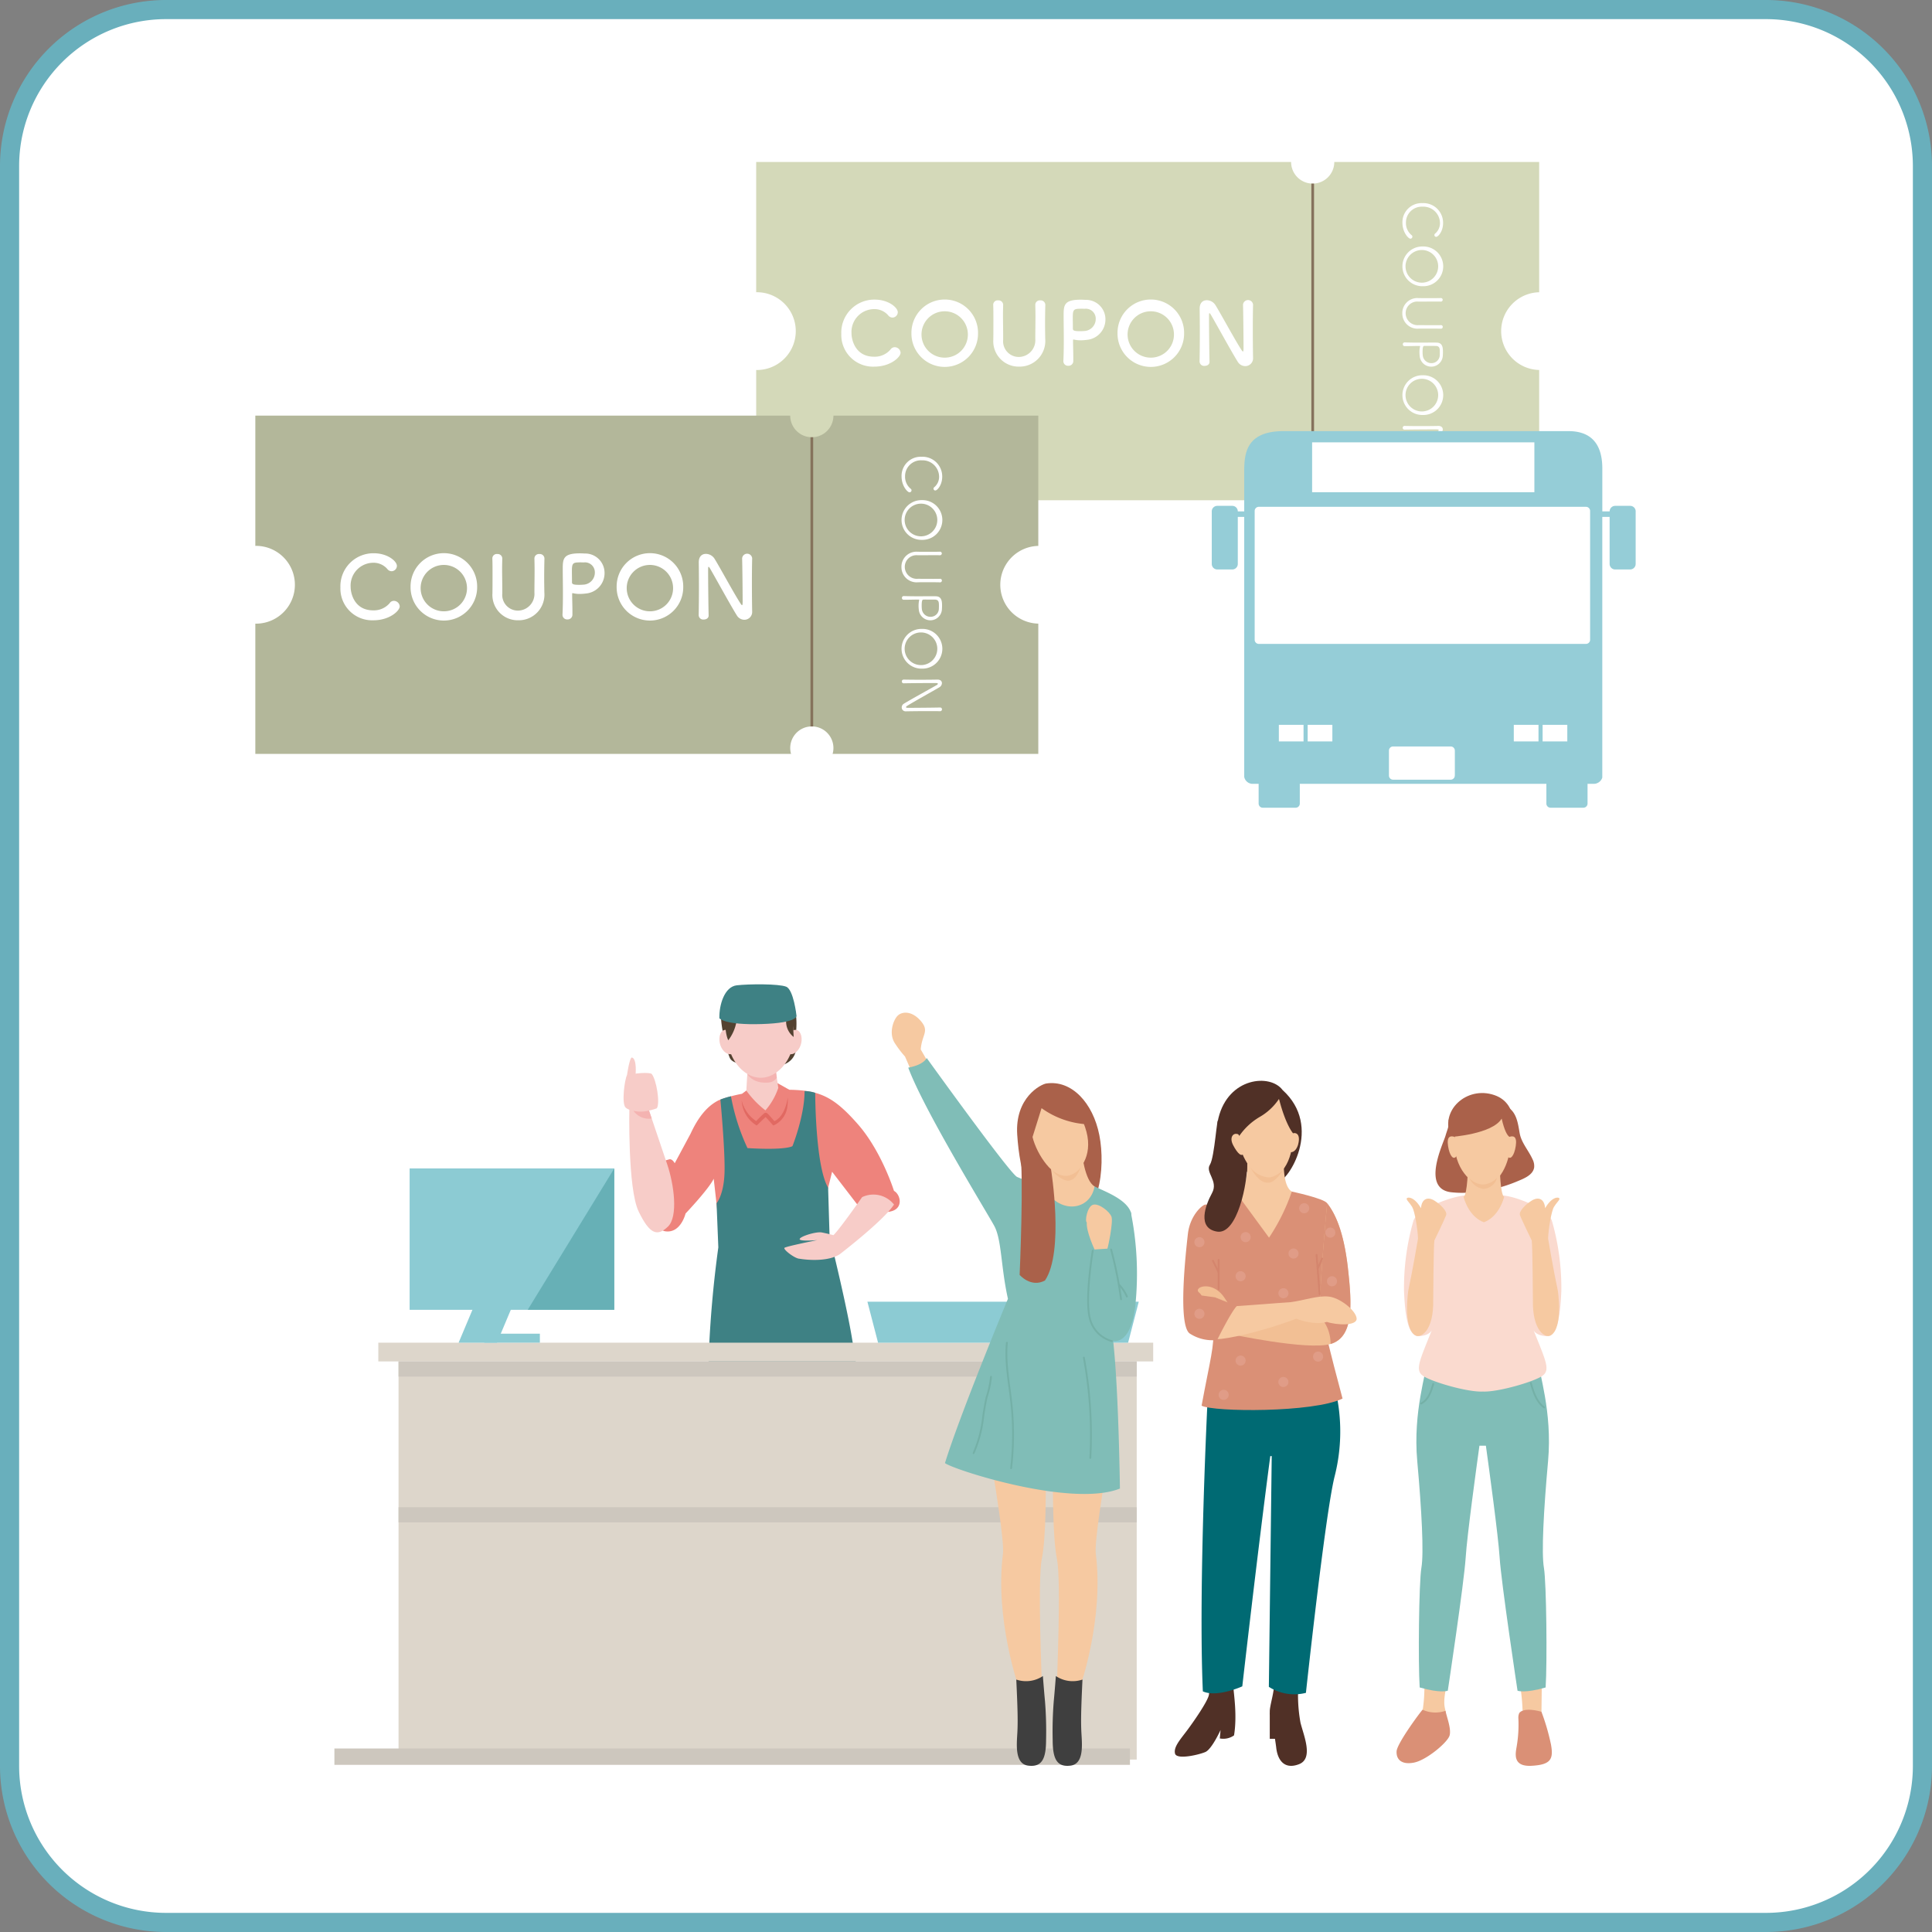 <svg xmlns="http://www.w3.org/2000/svg" xmlns:xlink="http://www.w3.org/1999/xlink" width="404" height="404" viewBox="0 0 404 404"><rect x="0" y="0" width="404" height="404" fill="#808080" stroke="none"/><defs><clipPath id="a"><rect width="404" height="404" fill="none"/></clipPath></defs><g clip-path="url(#a)"><path d="M369.276,402H34.723A32.723,32.723,0,0,1,2,369.276V34.724A32.723,32.723,0,0,1,34.723,2H369.276A32.724,32.724,0,0,1,402,34.724V369.276A32.724,32.724,0,0,1,369.276,402" fill="#fff"/><path d="M32.724,0H367.277A32.723,32.723,0,0,1,400,32.723V367.277A32.723,32.723,0,0,1,367.277,400H32.724A32.724,32.724,0,0,1,0,367.276V32.724A32.724,32.724,0,0,1,32.724,0Z" transform="translate(2 2)" fill="none" stroke="#69afbc" stroke-miterlimit="10" stroke-width="4"/><rect width="366" height="366" transform="translate(19 19)" fill="#fff"/><path d="M154.833,222.4s-1.638-.107-2.173-1.087-2.751-8.873-1.56-11.115,3.594-2.452,4.234-1.978c0,0,1.221-2.86,6.956-1.551s4.021,10.3,4.021,10.3,1.448,4.6-2.981,5.822a14.743,14.743,0,0,1-8.5-.39" fill="#534231"/><path d="M156.621,227.637l-1.462,1.087a28.188,28.188,0,0,0-4.881,1.356c-1.251.65-3.608,2.069-5.856,6.956l-3.333,6.213s-.51-1.013-1.181-.811-3.625.929-4.249,3.174.256,11.414,3.481,11.868,4.217-3.719,4.217-3.719,4.862-5.117,5.887-7.278l.97,8.573,21.611-1.275L174,245.026l5.144,6.693a10.825,10.825,0,0,0,6.349,1.708c3.629-.222,2.923-3.615,1.446-4.407,0,0-2.579-8.279-7.553-13.939s-7.887-7.1-14.328-7.2l-2.769-1.552Z" fill="#ee837c"/><path d="M131.608,231.6s-.388,16.951,1.946,21.753,3.917,5.243,6.113,3.152,1.266-8.874-.142-13.013-4.339-12.842-4.339-12.842Z" fill="#f7ccc8"/><path d="M156.331,223.813c-.031.057-.264,4.236-.264,4.236a19.488,19.488,0,0,0,3.99,4.137,13.8,13.8,0,0,0,2.689-4.7l-.675-4.695Z" fill="#f7ccc8"/><path d="M162.154,223.378l-5.881,1.183h0s.98,2.024,4.232,1.821a2.317,2.317,0,0,0,1.935-1.015Z" fill="#f4b3b1"/><path d="M165.962,217.077c0,4-3.085,8.291-6.882,8.291s-6.882-4.288-6.882-8.291a23.418,23.418,0,0,1,.428-4.662c1.221-.188,3.842-.553,6.7-.758a46.008,46.008,0,0,1,5.866-.027,18.9,18.9,0,0,1,.767,5.447" fill="#f7ccc8"/><path d="M153.865,217.449c.456,1.315.1,2.632-.788,2.941s-1.984-.505-2.441-1.821-.147-2.852.745-3.161,2.028.726,2.484,2.041" fill="#f7ccc8"/><path d="M164.192,217.449c-.456,1.315-.1,2.632.788,2.941s1.984-.505,2.441-1.821.147-2.852-.745-3.161-2.028.726-2.484,2.041" fill="#f7ccc8"/><path d="M152.288,217.533a8.954,8.954,0,0,0,1.843-5.082,31.181,31.181,0,0,0,10.268.8,4.079,4.079,0,0,0,1.563,3.588s-.15-2.925-.15-3.915c0-2.2-2.259-3.367-2.259-3.367l-6.388,1.351-4.633.609-.865.756s-.239,3.443.621,5.258" fill="#534231"/><path d="M150.647,229.915a15.864,15.864,0,0,1,2.206-.673,44.119,44.119,0,0,0,3.453,10.836c8.214.494,9.408-.414,9.408-.414s2.543-6.371,2.528-11.506a7.246,7.246,0,0,1,2.226.362s0,15.248,2.7,19.847l.3,10.108s3.138,12.544,4.515,20.334,4.25,28.339,6.175,36.757,3.126,26.187,3.126,26.187l-10.118,1.182s-5.5-19.624-7.522-29.193-5.769-25.435-5.769-25.435l1.159,31.4,1.329,25.986-11.416-1.076-3.787-29.925s-3.157-20.383-2.979-30.535a232.608,232.608,0,0,1,2.028-23.321l-.369-9.227s1.522-1.73,1.666-6.392-.864-15.3-.864-15.3" fill="#3e8184"/><path d="M131.12,224.788s3.781-.747,5.125-.259c1.022,1.169,1.831,6.192,1.1,7.226-2.876,1.106-5.666.654-6.528-.158s-.225-5.784.3-6.809" fill="#f7ccc8"/><path d="M152.588,242.707a5.047,5.047,0,0,0,.059,1.316c.02.107.043.213.07.318s.061.221.176.269a.211.211,0,0,0,.3-.187.206.206,0,0,0-.253-.2.176.176,0,0,0-.127.127l0,.007a.179.179,0,0,0,.171.225h.007l-.158-.09c-.006-.023-.013-.046-.02-.069.009-.033.018-.065.026-.1l0,.009.115-.089-.009,0h.1l-.016-.007.087.051c.059.074.012-.006,0-.041l-.03-.11c-.017-.062-.032-.126-.046-.189-.029-.132-.053-.264-.07-.4a4.34,4.34,0,0,1-.028-.845.176.176,0,0,0-.174-.175.179.179,0,0,0-.175.175" fill="#3e8184"/><path d="M152.549,242.541c.058.3.116.6.179.9l.093.44a2.56,2.56,0,0,0,.115.468c.079.185.367.082.365-.1a2.517,2.517,0,0,0-.086-.46l-.1-.456c-.063-.3-.13-.6-.2-.895a.193.193,0,1,0-.372.1" fill="#3e8184"/><path d="M152.6,337.853a60.422,60.422,0,0,1,14.915,0c.174,5.083.5,21.677.5,21.677a36.837,36.837,0,0,1,1.106,4.989c-.041.9-15.3,2.247-23.112,1.936s10.152-8.718,10.152-8.718-3.048-14.2-3.559-19.884" fill="#3e8184"/><path d="M174.069,338.384a74.188,74.188,0,0,1,14.582-3.1c1.205,5.254-.091,23.15-.091,23.15s8.014,3.772,10.181,6.582-14.489,1.72-20.716,1.232c-.537-4.9.344-6.96.344-6.96s-4.909-16.1-4.3-20.9" fill="#3e8184"/><path d="M150.427,212.925s1.044,1.46,8.843,1.215,7.281-1.789,7.281-1.789-.6-5.393-2.149-6.022-7.778-.583-10.338-.291-3.7,4.051-3.637,6.887" fill="#3e8184"/><rect width="154.359" height="83.257" transform="translate(83.338 284.686)" fill="#ddd6cb"/><rect width="162.032" height="3.916" transform="translate(79.109 280.77)" fill="#ddd6cb"/><rect width="154.359" height="3.174" transform="translate(83.338 284.686)" fill="#cdc7be"/><rect width="154.359" height="3.174" transform="translate(83.338 315.171)" fill="#cdc7be"/><rect width="166.357" height="3.42" transform="translate(69.926 365.626)" fill="#cdc7be"/><rect width="42.791" height="29.567" transform="translate(85.658 244.328)" fill="#8ccbd3"/><path d="M103.922,280.769H95.9l6.852-16.291h8.026Z" fill="#8ccbd3"/><rect width="11.629" height="1.883" transform="translate(101.263 278.886)" fill="#8ccbd3"/><path d="M235.9,280.769H183.611l-2.229-8.572h56.745Z" fill="#8ccbd3"/><path d="M132.892,224.912s.354-3.479-.734-3.77c-.5-.134-1.038,3.646-1.038,3.646a1.692,1.692,0,0,0,1.772.124" fill="#f7ccc8"/><path d="M180.279,250.329s-4.687,6.712-6,7.955c0,0-1.286-.343-2.439-.565s-4.441.789-4.616,1.362,3.682.237,3.682.237-6.531,1.306-6.865,1.617,2.14,2.243,3.14,2.278c2.228.366,6.217.524,8.439-.956,0,0,9.162-7.021,11.321-10.376a5.48,5.48,0,0,0-6.658-1.552" fill="#f7ccc8"/><path d="M155.1,230.143a7.252,7.252,0,0,0,3.259,4.437l-.429.069a20.43,20.43,0,0,1,1.888-1.865.512.512,0,0,1,.525-.041,2.7,2.7,0,0,1,.478.436c.423.469.884.989,1.277,1.478l-.389-.122c1.417-.5,2.237-2.062,2.663-3.447.154-.511.257-1.036.367-1.57a9.858,9.858,0,0,1-.071,1.635,4.931,4.931,0,0,1-2.764,4.119l-.211.077-1.026-1.154c-.18-.193-.532-.579-.725-.75.008,0-.039-.029.015.006a.254.254,0,0,0,.156.032.336.336,0,0,0,.155-.031c-.586.475-1.444,1.362-2.023,1.906a6.417,6.417,0,0,1-3.145-5.215" fill="#e16962"/><path d="M132.469,232.288a7.06,7.06,0,0,0,3.251-.06l.561,1.664a3.955,3.955,0,0,1-3.812-1.6" fill="#f4b3b1"/><path d="M128.449,244.328l-18.1,29.567h18.1Z" fill="#67b0b6"/><path d="M195.22,224.12l-2.685-4.673c.249-3.182,1.89-3.778,0-5.966s-3.977-1.988-4.871-1.044-1.89,3.729-.5,5.767a21.513,21.513,0,0,0,2.088,2.734l2.287,5.27Z" fill="#f6c9a1"/><path d="M218.745,308.589c-.111,2.887.056,12.666-.89,17.379s.055,26.04,0,26.216c-3.784,2.769-4.9.413-4.9.413s-4.953-14.139-3.228-27.689c.334-2.475-1.836-15.494-1.836-15.494Z" fill="#f6c9a1"/><path d="M218.077,350.476a6.305,6.305,0,0,1-5.562.736c.276,5.892.359,8.69.22,11.164s-.556,6.481,2.281,6.834,3.729-1.384,3.729-5.39a78.488,78.488,0,0,0-.223-8.042c-.222-2.356-.445-5.3-.445-5.3" fill="#3f3f3f"/><path d="M220.125,308.589c.111,2.887-.056,12.666.89,17.379s-.055,26.04,0,26.216c3.784,2.769,4.9.413,4.9.413s4.953-14.139,3.228-27.689c-.334-2.475,1.836-15.494,1.836-15.494Z" fill="#f6c9a1"/><path d="M218.792,226.567c-1.141.17-6.586,2.936-6.082,10.7s2.687,17.159,9.963,17.826,8.549-10.914,7.215-17.705-5.821-11.606-11.1-10.818" fill="#aa614a"/><path d="M228.885,248.086c1.826.943,6.5,2.546,7.563,5.327s-4.382,21.979-4.382,22.6c1.768,6.8,2.121,35.259,2.121,35.259-10.162,4.065-35.082-4.039-36.585-5.333,3.182-10.308,13.167-34.345,13.167-34.345-1.5-6.716-1.283-12.356-2.874-15.272s-14.7-24.23-17.971-33.067c3.359-.619,3.854-2.023,3.854-2.023s17.309,24.081,18.9,24.876a51.523,51.523,0,0,0,5.485,1.98Z" fill="#80bdb7"/><path d="M218.732,230.563c-1.7.7-3.956,3.729-2.638,7.867s4.73,8.186,7.185,7.549,5.276-4.184,3.911-9.322-4.684-7.64-8.458-6.094" fill="#f6c9a1"/><path d="M226.2,240.84s.59,6.068,2.681,7.246c-.858,5.126-7.506,6.068-10.723,0,1.287-2.356,1.877-3,1.77-6.186,2.037.413,6.272-1.06,6.272-1.06" fill="#f6c9a1"/><path d="M219.781,244.527s2.8,17.226-1.265,23.235c-2.946,1.591-5.3-1.172-5.3-1.172s.934-21.235.084-25.79c3.863,2.337,6.483,3.727,6.483,3.727" fill="#aa614a"/><path d="M220.793,350.476a6.305,6.305,0,0,0,5.562.736c-.276,5.892-.359,8.69-.22,11.164s.556,6.481-2.281,6.834-3.729-1.384-3.729-5.39a78.483,78.483,0,0,1,.223-8.042c.222-2.356.445-5.3.445-5.3" fill="#3f3f3f"/><path d="M210.355,280.787c-.4,4.362.534,8.636.978,12.955a62.022,62.022,0,0,1-.088,13.269c-.027.244.355.242.382,0a61.827,61.827,0,0,0,.088-13.269c-.447-4.318-1.376-8.6-.978-12.955.022-.245-.36-.243-.382,0" fill="#74b0a7"/><path d="M207.038,287.909a20.723,20.723,0,0,1-.918,4.255c-.3,1.292-.5,2.606-.7,3.917a25.581,25.581,0,0,1-2,7.683c-.109.22.22.413.33.193a25.848,25.848,0,0,0,2.042-7.775c.206-1.356.412-2.714.732-4.049a20.063,20.063,0,0,0,.9-4.224.191.191,0,0,0-.382,0" fill="#74b0a7"/><path d="M226.459,283.945a88.03,88.03,0,0,1,1.346,20.929c-.013.246.369.245.382,0a88.416,88.416,0,0,0-1.36-21.031c-.044-.241-.413-.139-.368.1" fill="#74b0a7"/><path d="M236.448,253.413a64.618,64.618,0,0,1,.979,19.416c-1.119,10.486-6.539,8.13-8.012,4.713s-1.767-16.319-1.767-16.319l5.041-.942,1.321,6.924c1.12-7.16,2.438-13.792,2.438-13.792" fill="#80bdb7"/><path d="M231.566,261.105c.088-.087,1.267-5.566.853-6.685s-2.739-2.917-3.916-2.475-1.683,3.446-1.239,3.682c-.175,1.825,1.62,5.656,1.62,5.656Z" fill="#f6c9a1"/><path d="M220.053,244.736s1.767,1.513,3.471,1.065a4.367,4.367,0,0,0,2.491-1.746c-.937,2.172-1.427,2.492-2.278,2.789s-2.768-.767-3.684-2.108" fill="#f2bf94"/><path d="M215.7,238.434l2.1-6.707a18.115,18.115,0,0,0,9.751,3.385s1.108-6-4.513-6.643-11.7,3.057-7.336,9.965" fill="#aa614a"/><path d="M228.506,261.515s-1.661,9.922-.639,14.053a6.481,6.481,0,0,0,4.64,4.87" fill="none" stroke="#74b0a7" stroke-linecap="round" stroke-miterlimit="10" stroke-width="0.383"/><path d="M232.344,261.282a83.15,83.15,0,0,1,2.081,10.41" fill="none" stroke="#74b0a7" stroke-linecap="round" stroke-miterlimit="10" stroke-width="0.383"/><path d="M234.1,268.744a8.615,8.615,0,0,1,1.549,2.365" fill="none" stroke="#74b0a7" stroke-linecap="round" stroke-miterlimit="10" stroke-width="0.383"/><path d="M265.52,358.057V363.6h1.293l.415-4.247Z" fill="#503026"/><path d="M258.617,348.778s-.668,3.45-.668,4.317.8,5.555.1,9.791a3.881,3.881,0,0,1-2.977.637l.16-1.76s-1.824,4.015-3.178,4.6-5.989,1.666-6.341.332,1.052-2.9,2.442-4.748,4.462-6.261,4.646-7.585.255-5.144.255-5.144Z" fill="#503026"/><path d="M271.537,351.816a32.234,32.234,0,0,0,.409,8.423c.657,2.648,2.783,7.483-.312,8.673s-4.51-.886-4.777-3.584a71.636,71.636,0,0,0-1.31-7.119c-.234-1.2,1.167-4.783.829-6.8,1.871-1.468,5.161.406,5.161.406" fill="#503026"/><path d="M279.245,290.62l-26.718,1.885s-1.968,39.176-1,61.173c2.959,1.361,8.249-1.048,8.249-1.048s3.189-28.02,5.854-48.147h.3l-.6,48.252a9.855,9.855,0,0,0,7.751,1.257s3.98-36.976,5.971-45.146a37.985,37.985,0,0,0,.194-18.226" fill="#006a73"/><path d="M270.132,249.167s6.678,1.414,7.385,2.435-.472,24.59-.55,25.768c.314,2.2,3.771,15.084,3.771,15.084-6.128,2.985-27.04,2.822-29.475,1.487,1.812-9.774,2.686-12.329,2.45-16.414s-1.493-25.61-1.493-25.61,5.2-1.414,6.83-1.729,11.082-1.021,11.082-1.021" fill="#da9076"/><path d="M281.864,265.167c-.89-7.751-2.671-11.417-4.347-13.565,0,0-1.624,17.126-1.571,23.673-1.467.367-17.283.105-17.283.105l-2.029-3.106-2.476-.979-2.9-.4c1.347,2.019,3.1,7.486,5.881,8.042,0,0,16.288,3.509,21.106,2.1s4.5-8.118,3.614-15.869" fill="#f2bf94"/><path d="M250.622,270.176l-.085-.117a.719.719,0,0,0,.085.117" fill="#f6c9a1"/><path d="M250.754,270.3a.922.922,0,0,1-.131-.124l.509.705.131.018a2.573,2.573,0,0,0-.509-.6" fill="#f6c9a1"/><path d="M281.864,265.167c-.89-7.751-2.671-11.417-4.347-13.565,0,0-1.613,17.012-1.571,23.606a8.451,8.451,0,0,1,2.3,5.828c4.819-1.414,4.5-8.118,3.614-15.869" fill="#da9076"/><path d="M257.563,273.167c.667.039,11.665-.864,12.294-.864,3.1-.432,5.617-1.414,7.974-1.179s5.7,2.907,5.852,4.557-4.242,1.414-6.206.746c-2.907.786-6.4-.668-6.4-.668-7.777,2.907-14.74,4.277-16.463,4.26s2.952-6.852,2.952-6.852" fill="#f6c9a1"/><path d="M252.22,251.916c-.378-.363-3.352,1.938-3.823,6.128s-2.1,18.959.366,20.792a8.661,8.661,0,0,0,5.759,1.362s2.988-6.076,4.192-7.175a43.588,43.588,0,0,1-4.556-1.729s.681-16.864-1.938-19.378" fill="#da9076"/><path d="M256.634,272.274c-.168-.255-.342-.524-.538-.823-2.384-3.649-6.166-2.461-5.558-1.392l.085.117a.979.979,0,0,0,.131.123,2.575,2.575,0,0,1,.51.6l2.895.4Z" fill="#f2bf94"/><path d="M267.147,247.2c2.2-.1,9.568-11.582,1.047-19.273-2.566-3.457-11.312-2.672-13.407,5.865s8.851,13.565,12.36,13.408" fill="#503026"/><path d="M264.135,228.662c-3.456.045-5.944,4.871-5.237,9.4s3.393,8.114,6.252,8.118c3.981.006,5.506-5.814,5.191-9.689s-2.147-7.882-6.206-7.83" fill="#f6c9a1"/><path d="M269.818,237.225c.982-.648,2.284-.31,1.616,2.164-.569,1.787-1.616,1.534-1.616,1.534Z" fill="#f6c9a1"/><path d="M268.443,242.8c0,.982-.079,5.342,1.689,6.363a41.239,41.239,0,0,1-4.766,9.641l-6.316-8.619s1.969-2,1.733-7.385a25.4,25.4,0,0,1,7.66,0" fill="#f6c9a1"/><path d="M254.8,234.359c-.334-1.377-.777,7.58-1.8,9.2s1.833,3.378.446,5.918-3.174,7.385,1.071,8.066,6.394-10.33,6.275-14.3c-2.633-1.461-4.634-3.28-5.993-8.884" fill="#503026"/><path d="M268.368,244.627s-1.624,1.581-3.135,1.581a5.489,5.489,0,0,1-3.785-2.092c1.645,2.858,2.872,3.277,3.912,3.194,1.406-.112,3.008-2.683,3.008-2.683" fill="#f2bf94"/><path d="M259.051,237.67a13.481,13.481,0,0,1,4.312-4.077,12.074,12.074,0,0,0,4.09-3.805c1.4,5.481,2.931,7.186,2.931,7.186s1.253-7.1-2.644-8.444-12.98,1.837-8.689,9.14" fill="#503026"/><line x1="0.636" y1="8.213" transform="translate(275.309 262.417)" fill="none" stroke="#d4856d" stroke-linecap="round" stroke-miterlimit="10" stroke-width="0.383"/><line x1="0.925" y2="2.137" transform="translate(275.534 263.183)" fill="none" stroke="#d4856d" stroke-linecap="round" stroke-miterlimit="10" stroke-width="0.383"/><line y1="6.153" transform="translate(254.821 263.439)" fill="none" stroke="#d4856d" stroke-linecap="round" stroke-miterlimit="10" stroke-width="0.383"/><line x2="1.182" y2="2.414" transform="translate(253.639 263.631)" fill="none" stroke="#d4856d" stroke-linecap="round" stroke-miterlimit="10" stroke-width="0.383"/><path d="M258.99,237.243c-.97-.55-2.044.471-1.127,2.226s1.859,2.671,2.3,1.545-1.177-3.771-1.177-3.771" fill="#f6c9a1"/><path d="M259.422,258.7a1.054,1.054,0,1,1,1.054,1.054,1.054,1.054,0,0,1-1.054-1.054" fill="#e09c87"/><path d="M249.758,259.75a1.054,1.054,0,1,1,1.054,1.054,1.054,1.054,0,0,1-1.054-1.054" fill="#e09c87"/><path d="M258.368,266.873a1.054,1.054,0,1,1,1.054,1.054,1.054,1.054,0,0,1-1.054-1.054" fill="#e09c87"/><path d="M249.758,274.73a1.054,1.054,0,1,1,1.054,1.054,1.054,1.054,0,0,1-1.054-1.054" fill="#e09c87"/><path d="M267.325,270.428a1.054,1.054,0,1,1,1.054,1.054,1.054,1.054,0,0,1-1.054-1.054" fill="#e09c87"/><path d="M269.433,262.126a1.054,1.054,0,1,1,1.054,1.054,1.054,1.054,0,0,1-1.054-1.054" fill="#e09c87"/><path d="M271.668,252.656a1.054,1.054,0,1,1,1.054,1.054,1.054,1.054,0,0,1-1.054-1.054" fill="#e09c87"/><path d="M277.13,257.754a1.054,1.054,0,1,1,1.054,1.054,1.054,1.054,0,0,1-1.054-1.054" fill="#e09c87"/><path d="M277.481,267.927a1.054,1.054,0,1,1,1.054,1.054,1.054,1.054,0,0,1-1.054-1.054" fill="#e09c87"/><path d="M258.368,284.512a1.054,1.054,0,1,1,1.054,1.054,1.054,1.054,0,0,1-1.054-1.054" fill="#e09c87"/><path d="M274.573,283.684a1.054,1.054,0,1,1,1.054,1.054,1.054,1.054,0,0,1-1.054-1.054" fill="#e09c87"/><path d="M267.314,288.986a1.054,1.054,0,1,1,1.054,1.054,1.054,1.054,0,0,1-1.054-1.054" fill="#e09c87"/><path d="M254.821,291.674a1.054,1.054,0,1,1,1.054,1.054,1.054,1.054,0,0,1-1.054-1.054" fill="#e09c87"/><path d="M297.853,352.286a31.117,31.117,0,0,1-.319,5.046c-.128.607-1.048,2.428.338,2.747s4.452-1.373,4.484-1.948c-.287-1.31-.606-1.885,0-5.078a4.457,4.457,0,0,0-4.5-.767" fill="#f6c9a1"/><path d="M297.482,357.524c-.268.177-5.345,7-5.441,8.687s1.022,2.875,3.641,2.364,7.067-4.248,7.446-5.685-.629-3.9-.86-5.144a6.412,6.412,0,0,1-4.786-.222" fill="#da9076"/><path d="M317.894,352.572a41.337,41.337,0,0,1,.49,5.108c2.436,1.756,3.949.584,3.949.584l.076-6.339Z" fill="#f6c9a1"/><path d="M317.5,359.2a26.984,26.984,0,0,1-.359,6.066c-.213,1.347-.924,4.2,3.12,3.979s4.615-1.384,4.064-4.454a45.862,45.862,0,0,0-1.991-6.835s-3.519-1.107-4.631.241a2.224,2.224,0,0,0-.2,1" fill="#da9076"/><path d="M321.8,284.981l-8.039,3.6v-1.56h-7.878v1.362l-7.6-3.4c.12,1.789-2.861,10.135-1.924,20.526s1.4,19.248.872,22.314-.7,19.93-.361,25.04c4.429,1.278,5.877.682,5.877.682s3.407-22.513,3.747-27.908c.285-4.515,2.241-18.79,2.871-23.325h1.349c.63,4.535,2.585,18.81,2.87,23.325.341,5.395,3.748,27.908,3.748,27.908s1.448.6,5.877-.682c.34-5.11.17-21.974-.362-25.04s-.064-11.923.873-22.314-2.045-18.737-1.924-20.526" fill="#80bdb7"/><path d="M324.5,255.215c-.862-2.331-7.117-4.947-10.2-5.234l-4.26,5.479-3.764-5.479c-3.08.287-9.831,2.9-10.694,5.234a50.887,50.887,0,0,0-1.991,14.734c.213,5.067.809,9.624,3.194,9.454,1.886-.135,2.465-.934,2.626-1.263-2.554,6.395-3.55,8.3-1.9,9.524s9.318,3.477,12.531,3.323c3.212.154,10.875-2.092,12.53-3.323s.652-3.129-1.9-9.524c.161.329.74,1.128,2.626,1.263,2.385.17,2.981-4.387,3.194-9.454a50.886,50.886,0,0,0-1.991-14.734" fill="#fadacf"/><path d="M299.7,271.833s.071-11.37.242-12.44c0,0,2.193-4.5,2.464-5.3s-1.182-2.268-2.507-3.066-2.592-.4-2.759,1.609c-1.55-2.656-3.037-2.328-2.994-1.944s.6.766,1.153,1.692,1.162,4.7,1.22,6.622c-.076.426-1.082,6.431-2.032,10.859,0,0-1.173,7.686,1.425,9.351,1.161.739,3.924-.906,3.788-7.381" fill="#f6c9a1"/><path d="M320.543,271.833s-.071-11.37-.242-12.44c0,0-2.193-4.5-2.464-5.3s1.182-2.268,2.507-3.066,2.592-.4,2.759,1.609c1.55-2.656,3.037-2.328,2.994-1.944s-.6.766-1.153,1.692-1.162,4.7-1.22,6.622c.076.426,1.082,6.431,2.032,10.859,0,0,1.173,7.686-1.425,9.351-1.161.739-3.924-.906-3.788-7.381" fill="#f6c9a1"/><path d="M302.931,234.154c.148,1.332-.293,2.038-.66,3.335-.476,1.679-5.058,10.945,1.049,11.806a21.075,21.075,0,0,0,4.616.025,30.407,30.407,0,0,0,9.309-2.279c1.348-.566,3.283-1.279,3.558-2.886a3.068,3.068,0,0,0-.336-1.745c-.83-1.85-2.33-3.447-2.685-5.433-.305-1.712-.545-3.867-1.98-5.09-1.177-1-2.888-1.122-4.459-1.1a6.347,6.347,0,0,0-3.306.7" fill="#aa614a"/><path d="M310.583,230.234c-2.156,0-6.257,2.545-6.434,8.272s3.526,9.392,6.142,9.392c3.1,0,5.488-4.726,5.488-8.614s-2.615-9.05-5.2-9.05" fill="#f6c9a1"/><path d="M313.612,243.759l-3.322.383-3.321-.383s-.064,5.973-.926,6.547c1.309,4.5,4.247,5.27,4.247,5.27s2.939-.766,4.248-5.27c-.862-.574-.926-6.547-.926-6.547" fill="#f6c9a1"/><path d="M303.425,237.746s8.643-.583,10.587-3.835c1.131,4.949,2.28,3.835,2.28,3.835s1.683-6.853-3.8-8.749c-5.779-2-11.559,3.252-9.067,8.749" fill="#aa614a"/><path d="M304.2,237.746c-.867-.3-1.715-.194-1.4,1.891s1.167,3.076,1.767,2.1-.37-3.995-.37-3.995" fill="#f6c9a1"/><path d="M315.56,237.746c.866-.3,1.714-.194,1.4,1.891s-1.166,3.076-1.767,2.1.371-3.995.371-3.995" fill="#f6c9a1"/><path d="M307.28,246.386a4.161,4.161,0,0,0,2.843,1.309,4.33,4.33,0,0,0,2.914-1.405,3.061,3.061,0,0,1-2.914,2.316,3.782,3.782,0,0,1-2.843-2.22" fill="#f2bf94"/><path d="M299.524,289.338c-.434,1.5-.949,3.207-2.438,3.987-.218.114-.025.444.193.33,1.58-.828,2.152-2.617,2.613-4.215a.191.191,0,0,0-.368-.1" fill="#74b0a7"/><path d="M319.926,289.236c.548,1.938,1.18,3.992,2.876,5.24.2.146.389-.185.193-.33-1.6-1.18-2.184-3.186-2.7-5.012a.191.191,0,0,0-.368.1" fill="#74b0a7"/><path d="M321.856,61.114V33.873H279.014a4.516,4.516,0,0,1-9.032,0H158.127v27.24c.048,0,.094-.007.141-.007a8.134,8.134,0,1,1,0,16.268c-.047,0-.093-.006-.141-.007v27.24H270.153a4.516,4.516,0,1,1,8.69,0h43.013V77.366a8.128,8.128,0,0,1,0-16.252" fill="#d4d9b9"/><line y2="60.485" transform="translate(274.499 38.388)" fill="none" stroke="#85725c" stroke-miterlimit="10" stroke-width="0.565"/><path d="M182.841,76.667a6.635,6.635,0,0,1-6.917-6.863,6.9,6.9,0,0,1,6.989-7.153c2.872,0,4.823,1.662,4.823,2.637a1.134,1.134,0,0,1-1.1,1.12,1.157,1.157,0,0,1-.921-.487,3.807,3.807,0,0,0-2.98-1.283,4.772,4.772,0,0,0-4.678,5.039c0,1.518.885,4.913,4.7,4.913a4.321,4.321,0,0,0,3.468-1.517,1.051,1.051,0,0,1,.884-.47,1.238,1.238,0,0,1,1.211,1.156c0,.939-2.15,2.908-5.473,2.908" fill="#fff"/><path d="M190.59,69.678a6.963,6.963,0,1,1,13.925,0,6.963,6.963,0,1,1-13.925,0m11.794,0a4.848,4.848,0,1,0-4.84,5.111,4.831,4.831,0,0,0,4.84-5.111" fill="#fff"/><path d="M207.712,71.014v-.09c.018-1.265.018-2.6.018-3.92,0-1.1,0-2.185-.036-3.233a.919.919,0,0,1,1.048-.957.949.949,0,0,1,1.029.921v.036c-.018.7-.036,1.409-.036,2.114,0,1.481.036,2.962.036,4.424v.741a3.278,3.278,0,0,0,3.269,3.594,3.488,3.488,0,0,0,3.45-3.738c0-1.572.036-3.179.036-4.769,0-.794-.018-1.589-.036-2.366a.934.934,0,0,1,1.047-.957.955.955,0,0,1,1.048.921v.036c-.036,1.5-.054,2.728-.054,3.9,0,1.029.018,2.041.036,3.178a5.367,5.367,0,0,1-5.455,5.816,5.3,5.3,0,0,1-5.4-5.653" fill="#fff"/><path d="M223.39,76.486a.961.961,0,0,1-1.03-.921v-.054c.072-1.409.09-3,.09-4.533,0-1.861-.036-3.631-.036-4.895,0-2.221.018-3.413,3.558-3.413.38,0,.741.018,1.012.036a4.054,4.054,0,0,1,4.172,4.063,4.264,4.264,0,0,1-3.92,4.3,10.266,10.266,0,0,1-1.3.091,5.788,5.788,0,0,1-1.318-.145.359.359,0,0,0-.127-.018c-.09,0-.108.054-.108.2,0,1.119.054,2.4.054,3.594v.7a.977.977,0,0,1-1.047.993m2.546-11.92c-1.445,0-1.607.2-1.607,1.878,0,.633.018,1.373.018,2v.307c0,.38.361.506,1.481.506.343,0,.722-.018,1.1-.054a2.512,2.512,0,0,0,2.2-2.529,2.069,2.069,0,0,0-2.33-2.1s-.434-.018-.867-.018" fill="#fff"/><path d="M233.684,69.678a6.963,6.963,0,1,1,13.925,0,6.963,6.963,0,1,1-13.925,0m11.794,0a4.848,4.848,0,1,0-4.84,5.111,4.831,4.831,0,0,0,4.84-5.111" fill="#fff"/><path d="M250.842,75.62c.036-1.86.054-4.046.054-6.123,0-1.806-.018-3.522-.036-4.876v-.072c0-1.265.7-1.77,1.5-1.77a2.18,2.18,0,0,1,1.77.975c1.138,1.806,4.154,7.441,5.527,9.5.109.163.2.253.253.253s.126-.054.126-.759c0-1.7-.054-7.333-.108-8.994a1.052,1.052,0,0,1,2.1-.036v.036c-.036,1.264-.054,3.016-.054,4.822,0,2.294.018,4.66.054,6.231v.036a1.633,1.633,0,0,1-1.644,1.716,1.841,1.841,0,0,1-1.553-.9c-1.264-2-4.642-8.182-5.617-9.825-.072-.109-.2-.343-.289-.343-.108,0-.108.18-.108,1.011,0,1.879.054,7.206.108,9.121v.036c0,.578-.506.849-1.029.849a.937.937,0,0,1-1.048-.867Z" fill="#fff"/><path d="M293.261,46.576a4,4,0,0,1,4.188-4.1,4.113,4.113,0,0,1,4.315,4.166c0,1.75-1.031,2.883-1.443,2.883a.373.373,0,0,1-.377-.377.4.4,0,0,1,.172-.321,2.825,2.825,0,0,0,.995-2.243,3.46,3.46,0,0,0-3.616-3.364,3.314,3.314,0,0,0-3.5,3.33,3.252,3.252,0,0,0,1.168,2.609.387.387,0,0,1,.183.332.428.428,0,0,1-.412.423c-.424,0-1.671-1.327-1.671-3.341" fill="#fff"/><path d="M297.507,51.542a4.156,4.156,0,1,1,0,8.308,4.155,4.155,0,1,1,0-8.308m0,7.564a3.415,3.415,0,1,0-3.6-3.41,3.421,3.421,0,0,0,3.6,3.41" fill="#fff"/><path d="M301.328,68.731c-1.007-.023-1.819-.023-2.62-.023-.653,0-1.293,0-2.014.011a3.167,3.167,0,0,1-3.456-3.215,3.127,3.127,0,0,1,3.364-3.17h.046c.755.012,1.545.012,2.346.012s1.579,0,2.334-.023h.012a.373.373,0,0,1,0,.743h-.012c-.435-.011-.881-.011-1.327-.011-.939,0-1.877.011-2.815.011H296.6a2.436,2.436,0,0,0-2.666,2.426,2.513,2.513,0,0,0,2.712,2.5c1.03,0,2.082.012,3.124.012.526,0,1.041,0,1.556-.012h.012a.344.344,0,0,1,.354.366.361.361,0,0,1-.354.378Z" fill="#fff"/><path d="M293.7,71.6c.961.034,2.037.046,3.055.046s2-.012,2.758-.012c.378,0,.7,0,.95.012,1.259.034,1.27,1.2,1.27,2.014,0,.217-.011.423-.023.6a2.423,2.423,0,0,1-4.84.16,5.909,5.909,0,0,1-.046-.778,4.94,4.94,0,0,1,.114-1.133.4.4,0,0,0,.023-.1c0-.057-.045-.069-.171-.069-.779,0-1.9.035-2.758.035h-.309a.353.353,0,0,1-.378-.378.362.362,0,0,1,.343-.389Zm5.63,4.337a1.721,1.721,0,0,0,1.739-1.762c.012-.149.012-.389.012-.618,0-.652-.046-1.156-.744-1.213-.057,0-.137-.012-2.128-.012h-.367c-.217,0-.366.172-.366,1.248a6.7,6.7,0,0,0,.035.709,1.8,1.8,0,0,0,1.819,1.648" fill="#fff"/><path d="M297.507,78.47a4.156,4.156,0,1,1,0,8.308,4.155,4.155,0,1,1,0-8.308m0,7.564a3.415,3.415,0,1,0-3.6-3.41,3.421,3.421,0,0,0,3.6,3.41" fill="#fff"/><path d="M294.119,95.7a.806.806,0,0,1-.824-.824.907.907,0,0,1,.446-.767c1.3-.812,5.813-3.284,6.878-3.9.137-.08.229-.183.229-.263,0-.16-.161-.16-.962-.16-1.464,0-5.023.023-6.213.057h-.012a.392.392,0,0,1,0-.778h.012c1.052.023,2.254.034,3.421.034,1.35,0,2.655-.011,3.673-.034h.035c.618,0,.9.354.9.744a1.04,1.04,0,0,1-.538.869c-1.19.71-5.458,3.067-6.786,3.914a.329.329,0,0,0-.183.229c0,.149.217.149.561.149,1.224,0,5.47-.035,6.557-.069h.011a.369.369,0,0,1,.389.377.381.381,0,0,1-.389.4h-.011c-.652-.023-1.488-.023-2.38-.023-1.705,0-3.617.023-4.807.046Z" fill="#fff"/><path d="M217.119,114.154V86.913H174.277a4.516,4.516,0,1,1-9.032,0H53.39v27.24c.048,0,.094-.007.141-.007a8.134,8.134,0,1,1,0,16.268c-.047,0-.093-.006-.141-.007v27.24H165.416a4.516,4.516,0,1,1,8.69,0h43.013V130.406a8.128,8.128,0,0,1,0-16.252" fill="#b3b79a"/><line y2="60.485" transform="translate(169.761 91.428)" fill="none" stroke="#85725c" stroke-miterlimit="10" stroke-width="0.565"/><path d="M78.1,129.707a6.635,6.635,0,0,1-6.917-6.863,6.9,6.9,0,0,1,6.989-7.153c2.872,0,4.823,1.662,4.823,2.637a1.134,1.134,0,0,1-1.1,1.12,1.157,1.157,0,0,1-.921-.487A3.807,3.807,0,0,0,78,117.678a4.772,4.772,0,0,0-4.678,5.039c0,1.518.885,4.913,4.7,4.913a4.32,4.32,0,0,0,3.468-1.517,1.051,1.051,0,0,1,.884-.47,1.238,1.238,0,0,1,1.211,1.156c0,.939-2.15,2.908-5.473,2.908" fill="#fff"/><path d="M85.853,122.718a6.963,6.963,0,1,1,13.925,0,6.963,6.963,0,1,1-13.925,0m11.794,0a4.848,4.848,0,1,0-4.84,5.111,4.831,4.831,0,0,0,4.84-5.111" fill="#fff"/><path d="M102.975,124.054v-.09c.018-1.265.018-2.6.018-3.92,0-1.1,0-2.185-.037-3.233a.92.92,0,0,1,1.049-.957.95.95,0,0,1,1.029.921v.036c-.019.705-.037,1.409-.037,2.114,0,1.481.037,2.962.037,4.424v.741a3.279,3.279,0,0,0,3.268,3.594,3.489,3.489,0,0,0,3.451-3.738c0-1.572.035-3.179.035-4.769,0-.794-.017-1.589-.035-2.366a.933.933,0,0,1,1.046-.957.955.955,0,0,1,1.048.921v.036c-.035,1.5-.053,2.728-.053,3.9,0,1.029.018,2.041.035,3.178a5.366,5.366,0,0,1-5.455,5.816,5.3,5.3,0,0,1-5.4-5.653" fill="#fff"/><path d="M118.652,129.526a.961.961,0,0,1-1.03-.921v-.054c.072-1.409.091-3,.091-4.533,0-1.861-.037-3.631-.037-4.895,0-2.221.018-3.413,3.558-3.413.38,0,.741.018,1.012.036a4.054,4.054,0,0,1,4.172,4.063,4.264,4.264,0,0,1-3.92,4.3,10.263,10.263,0,0,1-1.3.091,5.782,5.782,0,0,1-1.318-.145.364.364,0,0,0-.128-.018c-.09,0-.107.054-.107.2,0,1.119.054,2.4.054,3.594v.7a.979.979,0,0,1-1.048.993m2.547-11.92c-1.446,0-1.608.2-1.608,1.878,0,.633.018,1.373.018,2v.307c0,.38.361.506,1.481.506.343,0,.723-.018,1.1-.054a2.513,2.513,0,0,0,2.2-2.529,2.07,2.07,0,0,0-2.331-2.1s-.433-.018-.866-.018" fill="#fff"/><path d="M128.947,122.718a6.963,6.963,0,1,1,13.925,0,6.963,6.963,0,1,1-13.925,0m11.794,0a4.848,4.848,0,1,0-4.84,5.111,4.831,4.831,0,0,0,4.84-5.111" fill="#fff"/><path d="M146.1,128.66c.036-1.86.054-4.046.054-6.123,0-1.806-.018-3.522-.036-4.876v-.072c0-1.265.7-1.77,1.5-1.77a2.18,2.18,0,0,1,1.77.975c1.138,1.806,4.154,7.441,5.527,9.5.109.163.2.253.253.253s.126-.054.126-.759c0-1.7-.054-7.333-.108-8.994a1.052,1.052,0,0,1,2.1-.036v.036c-.036,1.264-.054,3.016-.054,4.822,0,2.294.018,4.66.054,6.231v.036a1.633,1.633,0,0,1-1.644,1.716,1.841,1.841,0,0,1-1.553-.9c-1.264-2-4.642-8.182-5.617-9.825-.072-.109-.2-.343-.289-.343-.108,0-.108.18-.108,1.011,0,1.879.054,7.206.108,9.121v.036c0,.578-.506.849-1.029.849a.937.937,0,0,1-1.048-.867Z" fill="#fff"/><path d="M188.524,99.616a4,4,0,0,1,4.188-4.1,4.113,4.113,0,0,1,4.315,4.166c0,1.75-1.031,2.883-1.443,2.883a.373.373,0,0,1-.377-.377.4.4,0,0,1,.172-.321,2.825,2.825,0,0,0,.995-2.243,3.46,3.46,0,0,0-3.616-3.364,3.314,3.314,0,0,0-3.5,3.33,3.252,3.252,0,0,0,1.168,2.609.387.387,0,0,1,.183.332.428.428,0,0,1-.412.423c-.424,0-1.671-1.327-1.671-3.341" fill="#fff"/><path d="M192.769,104.582a4.156,4.156,0,1,1,0,8.308,4.155,4.155,0,1,1,0-8.308m0,7.564a3.415,3.415,0,1,0-3.6-3.41,3.421,3.421,0,0,0,3.6,3.41" fill="#fff"/><path d="M196.591,121.771c-1.007-.023-1.819-.023-2.62-.023-.653,0-1.293,0-2.014.011a3.167,3.167,0,0,1-3.456-3.215,3.127,3.127,0,0,1,3.364-3.17h.046c.755.012,1.545.012,2.346.012s1.579,0,2.334-.023h.012a.373.373,0,0,1,0,.743h-.012c-.435-.011-.881-.011-1.327-.011-.939,0-1.877.011-2.815.011h-.584a2.436,2.436,0,0,0-2.666,2.426,2.513,2.513,0,0,0,2.712,2.5c1.03,0,2.082.012,3.124.012.526,0,1.041,0,1.556-.012h.012a.344.344,0,0,1,.354.366.361.361,0,0,1-.354.378Z" fill="#fff"/><path d="M188.959,124.643c.961.034,2.037.046,3.055.046s2-.012,2.758-.012c.378,0,.7,0,.95.012,1.259.034,1.27,1.2,1.27,2.014,0,.217-.011.423-.023.595a2.423,2.423,0,0,1-4.84.16,5.909,5.909,0,0,1-.046-.778,4.939,4.939,0,0,1,.114-1.133.406.406,0,0,0,.023-.1c0-.057-.045-.069-.171-.069-.779,0-1.9.035-2.758.035h-.309a.353.353,0,0,1-.378-.378.362.362,0,0,1,.343-.389Zm5.63,4.337a1.721,1.721,0,0,0,1.739-1.762c.012-.149.012-.389.012-.618,0-.652-.046-1.156-.744-1.213-.057,0-.137-.012-2.128-.012H193.1c-.217,0-.366.172-.366,1.248a6.691,6.691,0,0,0,.035.709,1.8,1.8,0,0,0,1.819,1.648" fill="#fff"/><path d="M192.769,131.51a4.156,4.156,0,1,1,0,8.308,4.155,4.155,0,1,1,0-8.308m0,7.564a3.415,3.415,0,1,0-3.6-3.41,3.421,3.421,0,0,0,3.6,3.41" fill="#fff"/><path d="M189.382,148.744a.806.806,0,0,1-.824-.824.907.907,0,0,1,.446-.767c1.305-.812,5.813-3.284,6.878-3.9.137-.08.229-.183.229-.263,0-.16-.161-.16-.961-.16-1.465,0-5.024.023-6.214.057h-.012a.392.392,0,0,1,0-.778h.012c1.052.023,2.254.034,3.421.034,1.35,0,2.655-.011,3.673-.034h.035c.618,0,.9.354.9.744a1.04,1.04,0,0,1-.538.869c-1.19.71-5.458,3.067-6.786,3.914a.329.329,0,0,0-.183.229c0,.149.217.149.561.149,1.224,0,5.47-.035,6.557-.069h.011a.368.368,0,0,1,.389.377.381.381,0,0,1-.389.4h-.011c-.652-.023-1.488-.023-2.38-.023-1.705,0-3.617.023-4.807.046Z" fill="#fff"/><path d="M329.019,163.909H267.275A4.912,4.912,0,0,1,262.363,159V95.95a4.912,4.912,0,0,1,4.912-4.911h61.744a4.912,4.912,0,0,1,4.912,4.911V159a4.912,4.912,0,0,1-4.912,4.912" fill="#fff"/><path d="M342.032,106.935v10.988a1.155,1.155,0,0,1-1.146,1.157h-3.152a1.155,1.155,0,0,1-1.146-1.157v-9.832h-1.534v54.515a1.87,1.87,0,0,1-1.721,1.3H331.97v4.125a.867.867,0,0,1-.861.869h-6.885a.868.868,0,0,1-.861-.869V163.91H271.8v4.125a.867.867,0,0,1-.861.869h-6.885a.868.868,0,0,1-.861-.869V163.91H261.9a1.8,1.8,0,0,1-1.721-1.448V108.091h-1.343v9.832a1.155,1.155,0,0,1-1.146,1.157h-3.152a1.155,1.155,0,0,1-1.146-1.157V106.935a1.155,1.155,0,0,1,1.146-1.157h3.152a1.155,1.155,0,0,1,1.146,1.157h1.343V98.419c0-4.062.74-8.269,8.282-8.269h59.5c4.141,0,7.1,2.031,7.1,7.834v8.951h1.534a1.155,1.155,0,0,1,1.146-1.157h3.152a1.154,1.154,0,0,1,1.146,1.157m-37.818,55.241v-5.219a.868.868,0,0,0-.865-.865H291.307a.867.867,0,0,0-.864.865v5.219a.867.867,0,0,0,.864.865h12.042a.868.868,0,0,0,.865-.865M320.853,92.5H274.377v10.423h46.476Zm-48.269,59.066H267.42v3.474h5.164Zm6.025,0h-5.164v3.474h5.164Zm43.965,3.474h5.164v-3.474h-5.164Zm-6.024,0h5.164v-3.474H316.55Zm15.958-21.262V106.845a.867.867,0,0,0-.865-.865H263.228a.867.867,0,0,0-.864.865V133.78a.867.867,0,0,0,.864.865h68.415a.867.867,0,0,0,.865-.865" fill="#95cdd7"/></g></svg>